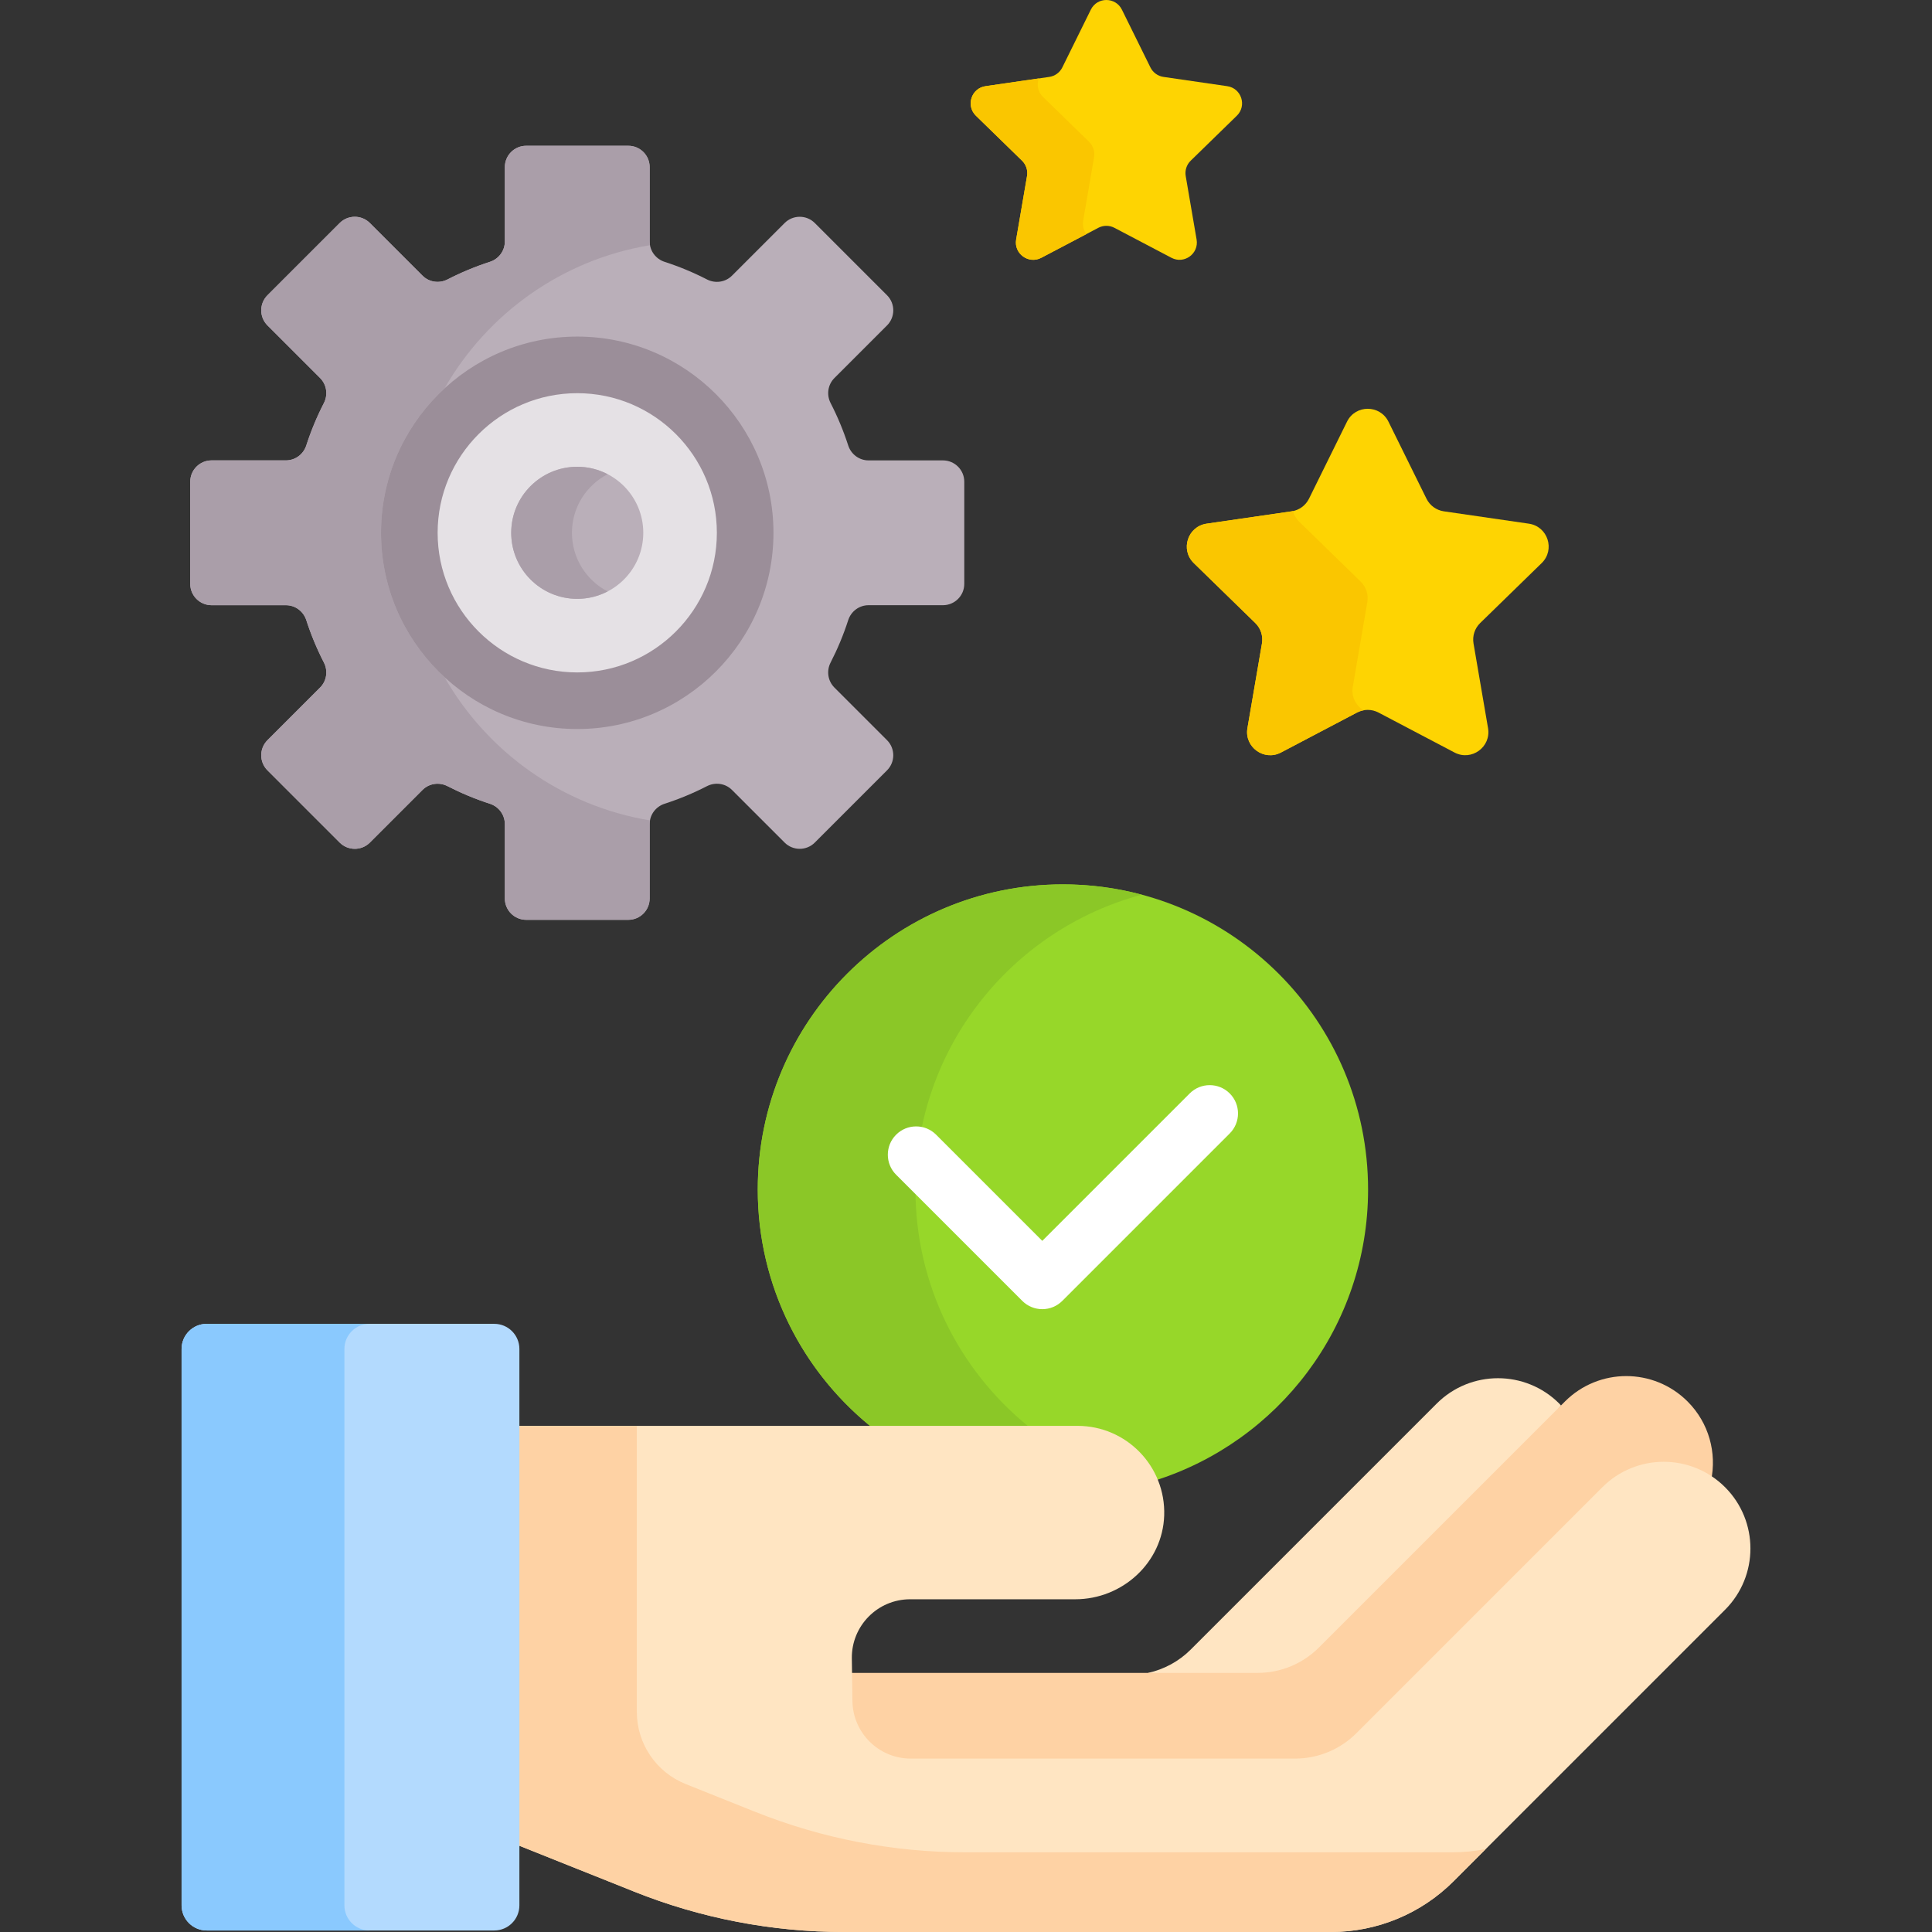 <svg xmlns="http://www.w3.org/2000/svg" id="Capa_1" height="512" viewBox="0 0 512 512" width="512"><rect x="0" y="0" width="512" height="512" fill="#333333" stroke="none"/><g><g><path d="m367.956 111.745 10.074 20.411c.892 1.808 2.616 3.06 4.611 3.35l22.525 3.273c5.023.73 7.029 6.903 3.394 10.446l-16.299 15.888c-1.443 1.407-2.102 3.434-1.761 5.421l3.848 22.434c.858 5.003-4.393 8.818-8.886 6.456l-20.147-10.592c-1.784-.938-3.916-.938-5.7 0l-20.147 10.592c-4.493 2.362-9.744-1.453-8.886-6.456l3.848-22.434c.341-1.987-.318-4.014-1.761-5.421l-16.299-15.888c-3.635-3.543-1.629-9.716 3.394-10.446l22.525-3.273c1.995-.29 3.719-1.543 4.611-3.35l10.074-20.411c2.245-4.552 8.736-4.552 10.982 0z" fill="#fed402"></path></g><g><g><path d="m358.507 181.99 3.848-22.434c.341-1.987-.318-4.014-1.761-5.421l-16.299-15.888c-.85-.828-1.38-1.802-1.647-2.815-.12.025-.237.057-.359.075l-22.525 3.273c-5.023.73-7.029 6.903-3.394 10.446l16.299 15.888c1.443 1.407 2.102 3.434 1.761 5.421l-3.848 22.434c-.858 5.003 4.393 8.818 8.886 6.456l20.147-10.592c.554-.291 1.143-.481 1.743-.591-2.002-1.229-3.312-3.564-2.851-6.252z" fill="#fac600"></path></g></g><g><path d="m297.319 2.56 7.555 15.309c.669 1.356 1.962 2.295 3.458 2.513l16.894 2.455c3.767.547 5.272 5.177 2.546 7.834l-12.225 11.916c-1.083 1.055-1.577 2.576-1.321 4.066l2.886 16.826c.644 3.752-3.295 6.613-6.664 4.842l-15.11-7.944c-1.338-.703-2.937-.703-4.275 0l-15.11 7.944c-3.37 1.772-7.308-1.09-6.664-4.842l2.886-16.826c.256-1.49-.238-3.01-1.321-4.066l-12.225-11.916c-2.726-2.657-1.222-7.287 2.546-7.834l16.894-2.455c1.496-.217 2.789-1.157 3.458-2.513l7.555-15.309c1.684-3.413 6.552-3.413 8.237 0z" fill="#fed402"></path></g><g><path d="m287.052 58.478 2.886-16.826c.256-1.49-.238-3.01-1.321-4.065l-12.225-11.916c-1.416-1.381-1.683-3.291-1.091-4.887l-14.127 2.053c-3.767.547-5.272 5.177-2.546 7.834l12.225 11.916c1.083 1.055 1.576 2.575 1.321 4.065l-2.886 16.826c-.644 3.752 3.295 6.613 6.664 4.842l11.968-6.292c-.727-.948-1.102-2.188-.868-3.55z" fill="#fac600"></path></g><g><path d="m231.813 378.87h53.746c6.009 0 11.62 2.379 15.799 6.7 1.953 2.019 3.451 4.346 4.494 6.859 32.858-10.276 56.703-40.949 56.703-77.193 0-44.663-36.206-80.869-80.869-80.869s-80.869 36.206-80.869 80.869c-.001 25.839 12.132 48.829 30.996 63.634z" fill="#97d729"></path><path d="m230.54 377.87h41.82c-18.153-14.826-29.753-37.368-29.753-62.635 0-37.435 25.442-68.916 59.973-78.129-6.667-1.779-13.668-2.74-20.896-2.74-44.663 0-80.869 36.206-80.869 80.869.001 25.258 11.586 47.805 29.725 62.635z" fill="#8bc727"></path><g><path d="m276.217 346.945c-1.989 0-3.897-.79-5.303-2.197l-33.435-33.435c-2.929-2.929-2.929-7.678 0-10.606 2.929-2.929 7.678-2.929 10.606 0l28.132 28.132 39.067-39.068c2.929-2.929 7.678-2.929 10.606 0 2.929 2.929 2.929 7.678 0 10.606l-44.371 44.371c-1.405 1.407-3.312 2.197-5.302 2.197z" fill="#fff"></path></g></g><g><path d="m333.283 444.334c6.405 0 12.426-2.494 16.955-7.023l59.047-59.047 4.389-5.802c-.153-.162-.287-.334-.445-.493-8.973-8.973-23.521-8.973-32.494 0l-65.198 65.198c-3.116 3.116-7.04 5.227-11.276 6.167l1.405 1z" fill="#ffe5c2"></path><g><g><path d="m447.223 371.406c-8.973-8.973-23.521-8.973-32.494 0l-65.198 65.198c-4.309 4.309-10.153 6.73-16.247 6.73h-108.514l.106 7.492c.127 8.96 7.52 16.25 16.481 16.25h101.854c6.413 0 12.442-2.497 16.975-7.032l65.199-65.198c4.145-4.145 9.656-6.428 15.519-6.428 4.557 0 8.892 1.395 12.548 3.956 1.533-7.336-.534-15.273-6.229-20.968z" fill="#fed2a4"></path></g></g><g><path d="m457.151 394.118c-8.973-8.973-23.521-8.973-32.494 0l-65.198 65.198c-4.309 4.309-10.153 6.73-16.247 6.73h-101.855c-8.449 0-15.332-6.786-15.451-15.235l-.16-11.316c-.122-8.619 6.832-15.671 15.451-15.671h43.759c12.488 0 23.149-9.709 23.566-22.19.436-13.049-10.013-23.764-22.964-23.764h-148.944v110.862l31.443 12.568c17.685 7.069 36.556 10.7 55.601 10.7h129.095c12.172 0 23.846-4.836 32.453-13.443l71.945-71.945c8.973-8.973 8.973-23.521 0-32.494z" fill="#ffe5c2"></path></g><g><g><path d="m384.904 490.881h-129.095c-19.045 0-37.916-3.632-55.601-10.7l-18.486-7.389c-7.825-3.128-12.957-10.705-12.957-19.132v-75.79h-32.152v110.862l31.442 12.567c17.685 7.069 36.556 10.7 55.601 10.7h129.095c12.172 0 23.846-4.835 32.453-13.443l8.539-8.539c-2.89.569-5.849.864-8.839.864z" fill="#fed2a4"></path></g></g><g><path d="m54.78 511.598h76.204c3.678 0 6.66-2.982 6.66-6.66v-147.45c0-3.678-2.982-6.66-6.66-6.66h-76.204c-3.678 0-6.66 2.982-6.66 6.66v147.45c0 3.678 2.981 6.66 6.66 6.66z" fill="#b3dafe"></path></g><g><path d="m91.272 504.938v-147.45c0-3.678 2.982-6.66 6.66-6.66h-43.152c-3.678 0-6.66 2.982-6.66 6.66v147.45c0 3.678 2.982 6.66 6.66 6.66h43.153c-3.679 0-6.661-2.982-6.661-6.66z" fill="#8ac9fe"></path></g></g><g><g><path d="m255.543 154.73v-27.063c0-3.125-2.533-5.658-5.658-5.658h-19.709c-2.475 0-4.635-1.617-5.395-3.972-1.255-3.885-2.818-7.631-4.658-11.212-1.133-2.205-.752-4.882 1.002-6.635l13.946-13.946c2.21-2.21 2.21-5.792 0-8.002l-19.137-19.137c-2.21-2.21-5.792-2.21-8.002 0l-13.946 13.945c-1.753 1.753-4.43 2.135-6.635 1.002-3.581-1.84-7.327-3.403-11.212-4.658-2.355-.76-3.972-2.921-3.972-5.395v-19.709c0-3.125-2.533-5.658-5.658-5.658h-27.063c-3.125 0-5.658 2.533-5.658 5.658v19.709c0 2.475-1.617 4.635-3.972 5.395-3.885 1.255-7.631 2.818-11.212 4.658-2.205 1.133-4.882.752-6.635-1.002l-13.948-13.946c-2.21-2.21-5.792-2.21-8.002 0l-19.137 19.137c-2.21 2.21-2.21 5.792 0 8.002l13.946 13.946c1.753 1.753 2.135 4.43 1.002 6.635-1.84 3.581-3.403 7.327-4.658 11.212-.76 2.355-2.921 3.972-5.395 3.972h-19.709c-3.125 0-5.658 2.533-5.658 5.658v27.063c0 3.125 2.533 5.658 5.658 5.658h19.709c2.475 0 4.635 1.617 5.395 3.972 1.255 3.885 2.818 7.631 4.658 11.212 1.133 2.205.752 4.882-1.002 6.635l-13.946 13.946c-2.21 2.21-2.21 5.792 0 8.002l19.137 19.137c2.21 2.21 5.792 2.21 8.002 0l13.946-13.946c1.753-1.753 4.43-2.135 6.635-1.002 3.581 1.84 7.327 3.403 11.212 4.658 2.355.76 3.972 2.921 3.972 5.395v19.71c0 3.125 2.533 5.658 5.658 5.658h27.063c3.125 0 5.658-2.533 5.658-5.658v-19.71c0-2.475 1.617-4.635 3.972-5.395 3.885-1.255 7.631-2.818 11.212-4.658 2.205-1.133 4.882-.752 6.635 1.002l13.946 13.946c2.21 2.21 5.792 2.21 8.002 0l19.137-19.137c2.21-2.21 2.21-5.792 0-8.002l-13.946-13.946c-1.753-1.753-2.135-4.43-1.002-6.635 1.84-3.581 3.403-7.327 4.658-11.212.76-2.355 2.921-3.972 5.395-3.972h19.709c3.127.002 5.66-2.532 5.66-5.657z" fill="#baafb9"></path></g><path d="m117.796 179.451c-10.332-9.51-16.82-23.136-16.82-38.252s6.488-28.742 16.82-38.252c11.312-19.797 31.116-34.115 54.462-37.966-.057-.32-.092-.647-.092-.981v-19.71c0-3.125-2.533-5.658-5.658-5.658h-27.063c-3.125 0-5.658 2.533-5.658 5.658v19.709c0 2.475-1.617 4.635-3.972 5.395-3.885 1.255-7.631 2.818-11.212 4.658-2.205 1.133-4.882.752-6.635-1.002l-13.947-13.946c-2.21-2.21-5.792-2.21-8.002 0l-19.137 19.137c-2.21 2.21-2.21 5.792 0 8.002l13.946 13.946c1.753 1.753 2.135 4.43 1.002 6.635-1.84 3.581-3.403 7.327-4.658 11.212-.76 2.355-2.921 3.972-5.395 3.972h-19.709c-3.125 0-5.658 2.533-5.658 5.658v27.063c0 3.125 2.533 5.658 5.658 5.658h19.709c2.475 0 4.635 1.617 5.395 3.972 1.255 3.885 2.818 7.631 4.658 11.212 1.133 2.205.752 4.882-1.002 6.635l-13.946 13.946c-2.21 2.21-2.21 5.792 0 8.002l19.137 19.137c2.21 2.21 5.792 2.21 8.002 0l13.946-13.946c1.753-1.753 4.43-2.134 6.635-1.002 3.581 1.84 7.327 3.403 11.212 4.658 2.355.76 3.972 2.921 3.972 5.395v19.71c0 3.125 2.533 5.658 5.658 5.658h27.063c3.125 0 5.658-2.533 5.658-5.658v-19.71c0-.334.035-.661.091-.981-23.344-3.849-43.148-18.167-54.46-37.964z" fill="#aa9ea9"></path><g><circle cx="152.976" cy="141.199" fill="#e5e1e5" r="44.501"></circle></g><g><path d="m152.977 193.2c-28.673 0-52.001-23.328-52.001-52.001s23.328-52.001 52.001-52.001 52 23.328 52 52.001-23.327 52.001-52 52.001zm0-89.002c-20.402 0-37.001 16.599-37.001 37.001s16.599 37.001 37.001 37.001 37-16.599 37-37.001-16.598-37.001-37-37.001z" fill="#9b8e99"></path></g><g><circle cx="152.976" cy="141.199" fill="#baafb9" r="17.5"></circle></g><g><path d="m151.571 141.199c0-6.761 3.84-12.615 9.453-15.53-2.411-1.252-5.143-1.97-8.047-1.97-9.665 0-17.5 7.835-17.5 17.5s7.835 17.5 17.5 17.5c2.904 0 5.636-.719 8.047-1.97-5.613-2.915-9.453-8.77-9.453-15.53z" fill="#aa9ea9"></path></g></g></g></svg>